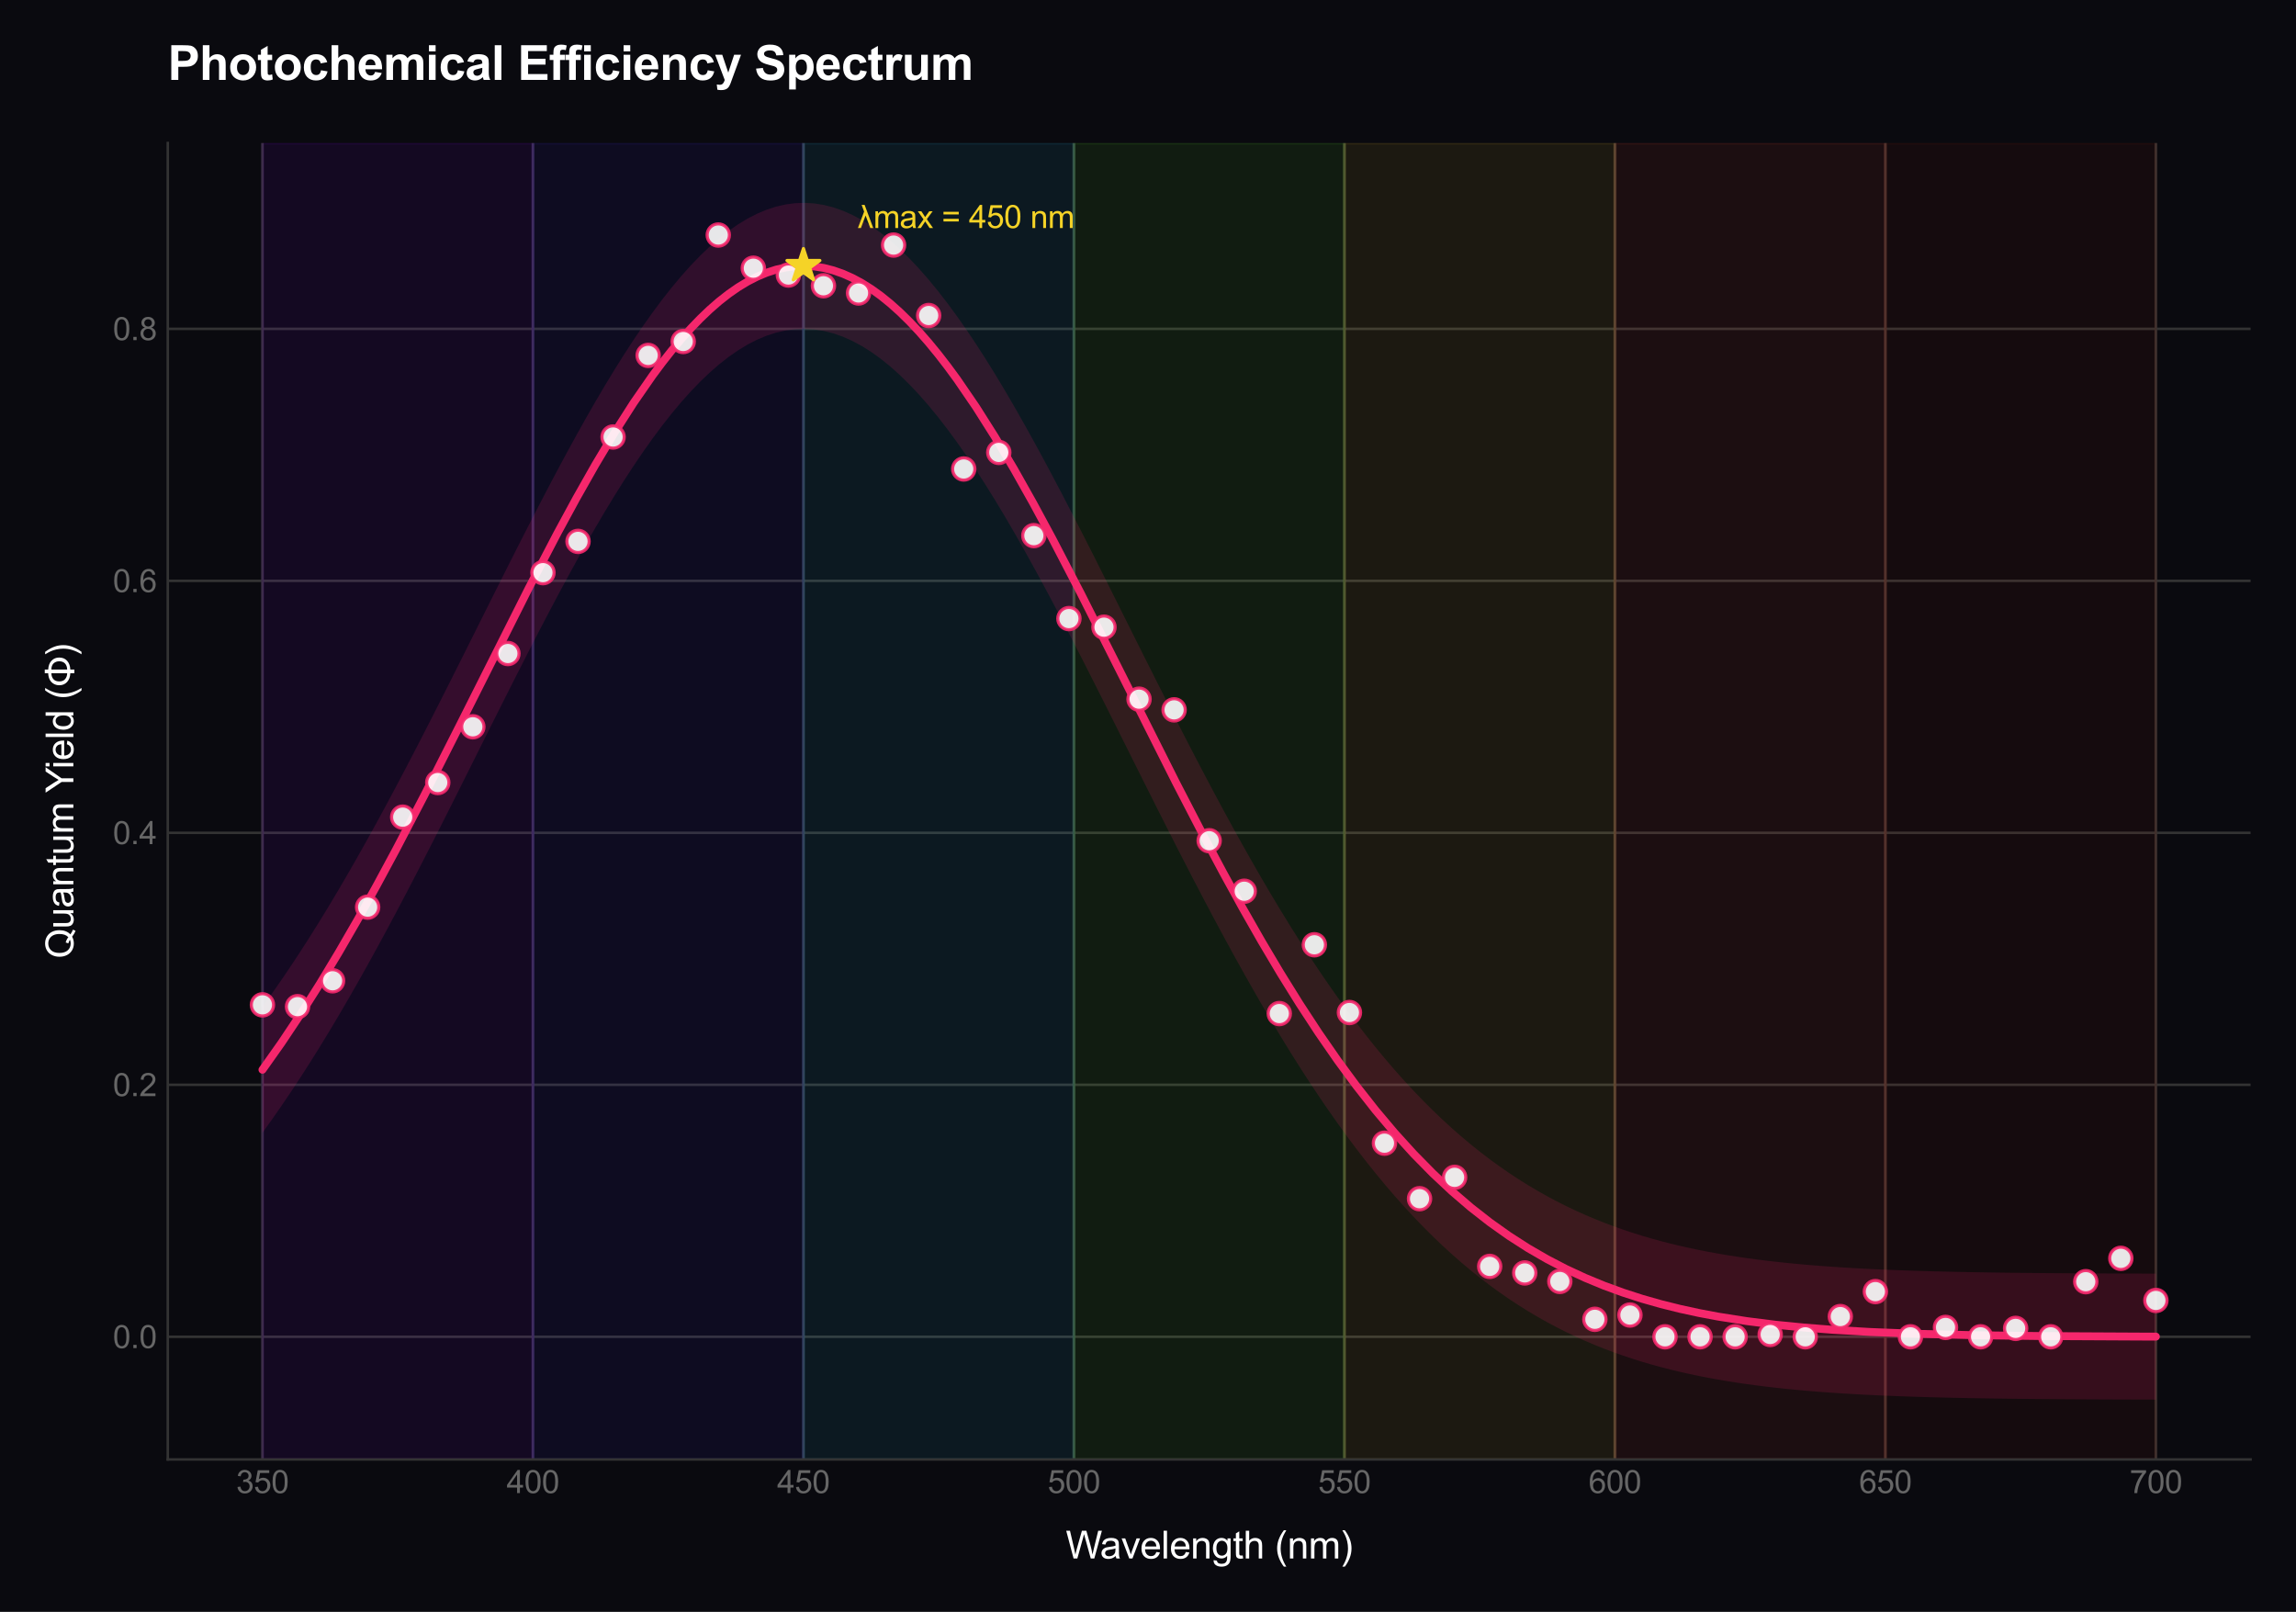 <?xml version="1.0" encoding="utf-8" standalone="no"?>
<!DOCTYPE svg PUBLIC "-//W3C//DTD SVG 1.1//EN"
  "http://www.w3.org/Graphics/SVG/1.1/DTD/svg11.dtd">
<svg xmlns:xlink="http://www.w3.org/1999/xlink" viewBox="0 0 727.668 510.79" xmlns="http://www.w3.org/2000/svg" version="1.1">
 <defs>
  <style type="text/css">*{stroke-linejoin: round; stroke-linecap: butt}</style>
 </defs>
 <g id="figure_1">
  <g id="patch_1">
   <path d="M 0 510.79 
L 727.668 510.79 
L 727.668 0 
L 0 0 
z
" style="fill: #0a0a0f"/>
  </g>
  <g id="axes_1">
   <g id="patch_2">
    <path d="M 53.174 462.483 
L 713.268 462.483 
L 713.268 45.32 
L 53.174 45.32 
z
" style="fill: #0a0a0f"/>
   </g>
   <g id="matplotlib.axis_1">
    <g id="xtick_1">
     <g id="line2d_1">
      <path d="M 83.178 462.483 
L 83.178 45.32 
" clip-path="url(#pcce4c6a128)" style="fill: none; stroke: #333333; stroke-width: 0.8; stroke-linecap: round"/>
     </g>
     <g id="text_1">
      <!-- 350 -->
      <g style="fill: #666666" transform="translate(74.837 473.141) scale(0.1 -0.1)">
       <defs>
        <path id="ArialMT-33" d="M 269 1209 
L 831 1284 
Q 928 806 1161 595 
Q 1394 384 1728 384 
Q 2125 384 2398 659 
Q 2672 934 2672 1341 
Q 2672 1728 2419 1979 
Q 2166 2231 1775 2231 
Q 1616 2231 1378 2169 
L 1441 2663 
Q 1497 2656 1531 2656 
Q 1891 2656 2178 2843 
Q 2466 3031 2466 3422 
Q 2466 3731 2256 3934 
Q 2047 4138 1716 4138 
Q 1388 4138 1169 3931 
Q 950 3725 888 3313 
L 325 3413 
Q 428 3978 793 4289 
Q 1159 4600 1703 4600 
Q 2078 4600 2393 4439 
Q 2709 4278 2876 4000 
Q 3044 3722 3044 3409 
Q 3044 3113 2884 2869 
Q 2725 2625 2413 2481 
Q 2819 2388 3044 2092 
Q 3269 1797 3269 1353 
Q 3269 753 2831 336 
Q 2394 -81 1725 -81 
Q 1122 -81 723 278 
Q 325 638 269 1209 
z
" transform="scale(0.016)"/>
        <path id="ArialMT-35" d="M 266 1200 
L 856 1250 
Q 922 819 1161 601 
Q 1400 384 1738 384 
Q 2144 384 2425 690 
Q 2706 997 2706 1503 
Q 2706 1984 2436 2262 
Q 2166 2541 1728 2541 
Q 1456 2541 1237 2417 
Q 1019 2294 894 2097 
L 366 2166 
L 809 4519 
L 3088 4519 
L 3088 3981 
L 1259 3981 
L 1013 2750 
Q 1425 3038 1878 3038 
Q 2478 3038 2890 2622 
Q 3303 2206 3303 1553 
Q 3303 931 2941 478 
Q 2500 -78 1738 -78 
Q 1113 -78 717 272 
Q 322 622 266 1200 
z
" transform="scale(0.016)"/>
        <path id="ArialMT-30" d="M 266 2259 
Q 266 3072 433 3567 
Q 600 4063 929 4331 
Q 1259 4600 1759 4600 
Q 2128 4600 2406 4451 
Q 2684 4303 2865 4023 
Q 3047 3744 3150 3342 
Q 3253 2941 3253 2259 
Q 3253 1453 3087 958 
Q 2922 463 2592 192 
Q 2263 -78 1759 -78 
Q 1097 -78 719 397 
Q 266 969 266 2259 
z
M 844 2259 
Q 844 1131 1108 757 
Q 1372 384 1759 384 
Q 2147 384 2411 759 
Q 2675 1134 2675 2259 
Q 2675 3391 2411 3762 
Q 2147 4134 1753 4134 
Q 1366 4134 1134 3806 
Q 844 3388 844 2259 
z
" transform="scale(0.016)"/>
       </defs>
       <use xlink:href="#ArialMT-33"/>
       <use xlink:href="#ArialMT-35" transform="translate(55.615 0)"/>
       <use xlink:href="#ArialMT-30" transform="translate(111.23 0)"/>
      </g>
     </g>
    </g>
    <g id="xtick_2">
     <g id="line2d_2">
      <path d="M 168.904 462.483 
L 168.904 45.32 
" clip-path="url(#pcce4c6a128)" style="fill: none; stroke: #333333; stroke-width: 0.8; stroke-linecap: round"/>
     </g>
     <g id="text_2">
      <!-- 400 -->
      <g style="fill: #666666" transform="translate(160.563 473.141) scale(0.1 -0.1)">
       <defs>
        <path id="ArialMT-34" d="M 2069 0 
L 2069 1097 
L 81 1097 
L 81 1613 
L 2172 4581 
L 2631 4581 
L 2631 1613 
L 3250 1613 
L 3250 1097 
L 2631 1097 
L 2631 0 
L 2069 0 
z
M 2069 1613 
L 2069 3678 
L 634 1613 
L 2069 1613 
z
" transform="scale(0.016)"/>
       </defs>
       <use xlink:href="#ArialMT-34"/>
       <use xlink:href="#ArialMT-30" transform="translate(55.615 0)"/>
       <use xlink:href="#ArialMT-30" transform="translate(111.23 0)"/>
      </g>
     </g>
    </g>
    <g id="xtick_3">
     <g id="line2d_3">
      <path d="M 254.631 462.483 
L 254.631 45.32 
" clip-path="url(#pcce4c6a128)" style="fill: none; stroke: #333333; stroke-width: 0.8; stroke-linecap: round"/>
     </g>
     <g id="text_3">
      <!-- 450 -->
      <g style="fill: #666666" transform="translate(246.29 473.141) scale(0.1 -0.1)">
       <use xlink:href="#ArialMT-34"/>
       <use xlink:href="#ArialMT-35" transform="translate(55.615 0)"/>
       <use xlink:href="#ArialMT-30" transform="translate(111.23 0)"/>
      </g>
     </g>
    </g>
    <g id="xtick_4">
     <g id="line2d_4">
      <path d="M 340.357 462.483 
L 340.357 45.32 
" clip-path="url(#pcce4c6a128)" style="fill: none; stroke: #333333; stroke-width: 0.8; stroke-linecap: round"/>
     </g>
     <g id="text_4">
      <!-- 500 -->
      <g style="fill: #666666" transform="translate(332.016 473.141) scale(0.1 -0.1)">
       <use xlink:href="#ArialMT-35"/>
       <use xlink:href="#ArialMT-30" transform="translate(55.615 0)"/>
       <use xlink:href="#ArialMT-30" transform="translate(111.23 0)"/>
      </g>
     </g>
    </g>
    <g id="xtick_5">
     <g id="line2d_5">
      <path d="M 426.084 462.483 
L 426.084 45.32 
" clip-path="url(#pcce4c6a128)" style="fill: none; stroke: #333333; stroke-width: 0.8; stroke-linecap: round"/>
     </g>
     <g id="text_5">
      <!-- 550 -->
      <g style="fill: #666666" transform="translate(417.742 473.141) scale(0.1 -0.1)">
       <use xlink:href="#ArialMT-35"/>
       <use xlink:href="#ArialMT-35" transform="translate(55.615 0)"/>
       <use xlink:href="#ArialMT-30" transform="translate(111.23 0)"/>
      </g>
     </g>
    </g>
    <g id="xtick_6">
     <g id="line2d_6">
      <path d="M 511.81 462.483 
L 511.81 45.32 
" clip-path="url(#pcce4c6a128)" style="fill: none; stroke: #333333; stroke-width: 0.8; stroke-linecap: round"/>
     </g>
     <g id="text_6">
      <!-- 600 -->
      <g style="fill: #666666" transform="translate(503.469 473.141) scale(0.1 -0.1)">
       <defs>
        <path id="ArialMT-36" d="M 3184 3459 
L 2625 3416 
Q 2550 3747 2413 3897 
Q 2184 4138 1850 4138 
Q 1581 4138 1378 3988 
Q 1113 3794 959 3422 
Q 806 3050 800 2363 
Q 1003 2672 1297 2822 
Q 1591 2972 1913 2972 
Q 2475 2972 2870 2558 
Q 3266 2144 3266 1488 
Q 3266 1056 3080 686 
Q 2894 316 2569 119 
Q 2244 -78 1831 -78 
Q 1128 -78 684 439 
Q 241 956 241 2144 
Q 241 3472 731 4075 
Q 1159 4600 1884 4600 
Q 2425 4600 2770 4297 
Q 3116 3994 3184 3459 
z
M 888 1484 
Q 888 1194 1011 928 
Q 1134 663 1356 523 
Q 1578 384 1822 384 
Q 2178 384 2434 671 
Q 2691 959 2691 1453 
Q 2691 1928 2437 2201 
Q 2184 2475 1800 2475 
Q 1419 2475 1153 2201 
Q 888 1928 888 1484 
z
" transform="scale(0.016)"/>
       </defs>
       <use xlink:href="#ArialMT-36"/>
       <use xlink:href="#ArialMT-30" transform="translate(55.615 0)"/>
       <use xlink:href="#ArialMT-30" transform="translate(111.23 0)"/>
      </g>
     </g>
    </g>
    <g id="xtick_7">
     <g id="line2d_7">
      <path d="M 597.537 462.483 
L 597.537 45.32 
" clip-path="url(#pcce4c6a128)" style="fill: none; stroke: #333333; stroke-width: 0.8; stroke-linecap: round"/>
     </g>
     <g id="text_7">
      <!-- 650 -->
      <g style="fill: #666666" transform="translate(589.195 473.141) scale(0.1 -0.1)">
       <use xlink:href="#ArialMT-36"/>
       <use xlink:href="#ArialMT-35" transform="translate(55.615 0)"/>
       <use xlink:href="#ArialMT-30" transform="translate(111.23 0)"/>
      </g>
     </g>
    </g>
    <g id="xtick_8">
     <g id="line2d_8">
      <path d="M 683.263 462.483 
L 683.263 45.32 
" clip-path="url(#pcce4c6a128)" style="fill: none; stroke: #333333; stroke-width: 0.8; stroke-linecap: round"/>
     </g>
     <g id="text_8">
      <!-- 700 -->
      <g style="fill: #666666" transform="translate(674.922 473.141) scale(0.1 -0.1)">
       <defs>
        <path id="ArialMT-37" d="M 303 3981 
L 303 4522 
L 3269 4522 
L 3269 4084 
Q 2831 3619 2401 2847 
Q 1972 2075 1738 1259 
Q 1569 684 1522 0 
L 944 0 
Q 953 541 1156 1306 
Q 1359 2072 1739 2783 
Q 2119 3494 2547 3981 
L 303 3981 
z
" transform="scale(0.016)"/>
       </defs>
       <use xlink:href="#ArialMT-37"/>
       <use xlink:href="#ArialMT-30" transform="translate(55.615 0)"/>
       <use xlink:href="#ArialMT-30" transform="translate(111.23 0)"/>
      </g>
     </g>
    </g>
    <g id="text_9">
     <!-- Wavelength (nm) -->
     <g style="fill: #ffffff" transform="translate(337.766 493.864) scale(0.12 -0.12)">
      <defs>
       <path id="ArialMT-57" d="M 1294 0 
L 78 4581 
L 700 4581 
L 1397 1578 
Q 1509 1106 1591 641 
Q 1766 1375 1797 1488 
L 2669 4581 
L 3400 4581 
L 4056 2263 
Q 4303 1400 4413 641 
Q 4500 1075 4641 1638 
L 5359 4581 
L 5969 4581 
L 4713 0 
L 4128 0 
L 3163 3491 
Q 3041 3928 3019 4028 
Q 2947 3713 2884 3491 
L 1913 0 
L 1294 0 
z
" transform="scale(0.016)"/>
       <path id="ArialMT-61" d="M 2588 409 
Q 2275 144 1986 34 
Q 1697 -75 1366 -75 
Q 819 -75 525 192 
Q 231 459 231 875 
Q 231 1119 342 1320 
Q 453 1522 633 1644 
Q 813 1766 1038 1828 
Q 1203 1872 1538 1913 
Q 2219 1994 2541 2106 
Q 2544 2222 2544 2253 
Q 2544 2597 2384 2738 
Q 2169 2928 1744 2928 
Q 1347 2928 1158 2789 
Q 969 2650 878 2297 
L 328 2372 
Q 403 2725 575 2942 
Q 747 3159 1072 3276 
Q 1397 3394 1825 3394 
Q 2250 3394 2515 3294 
Q 2781 3194 2906 3042 
Q 3031 2891 3081 2659 
Q 3109 2516 3109 2141 
L 3109 1391 
Q 3109 606 3145 398 
Q 3181 191 3288 0 
L 2700 0 
Q 2613 175 2588 409 
z
M 2541 1666 
Q 2234 1541 1622 1453 
Q 1275 1403 1131 1340 
Q 988 1278 909 1158 
Q 831 1038 831 891 
Q 831 666 1001 516 
Q 1172 366 1500 366 
Q 1825 366 2078 508 
Q 2331 650 2450 897 
Q 2541 1088 2541 1459 
L 2541 1666 
z
" transform="scale(0.016)"/>
       <path id="ArialMT-76" d="M 1344 0 
L 81 3319 
L 675 3319 
L 1388 1331 
Q 1503 1009 1600 663 
Q 1675 925 1809 1294 
L 2547 3319 
L 3125 3319 
L 1869 0 
L 1344 0 
z
" transform="scale(0.016)"/>
       <path id="ArialMT-65" d="M 2694 1069 
L 3275 997 
Q 3138 488 2766 206 
Q 2394 -75 1816 -75 
Q 1088 -75 661 373 
Q 234 822 234 1631 
Q 234 2469 665 2931 
Q 1097 3394 1784 3394 
Q 2450 3394 2872 2941 
Q 3294 2488 3294 1666 
Q 3294 1616 3291 1516 
L 816 1516 
Q 847 969 1125 678 
Q 1403 388 1819 388 
Q 2128 388 2347 550 
Q 2566 713 2694 1069 
z
M 847 1978 
L 2700 1978 
Q 2663 2397 2488 2606 
Q 2219 2931 1791 2931 
Q 1403 2931 1139 2672 
Q 875 2413 847 1978 
z
" transform="scale(0.016)"/>
       <path id="ArialMT-6c" d="M 409 0 
L 409 4581 
L 972 4581 
L 972 0 
L 409 0 
z
" transform="scale(0.016)"/>
       <path id="ArialMT-6e" d="M 422 0 
L 422 3319 
L 928 3319 
L 928 2847 
Q 1294 3394 1984 3394 
Q 2284 3394 2536 3286 
Q 2788 3178 2913 3003 
Q 3038 2828 3088 2588 
Q 3119 2431 3119 2041 
L 3119 0 
L 2556 0 
L 2556 2019 
Q 2556 2363 2490 2533 
Q 2425 2703 2258 2804 
Q 2091 2906 1866 2906 
Q 1506 2906 1245 2678 
Q 984 2450 984 1813 
L 984 0 
L 422 0 
z
" transform="scale(0.016)"/>
       <path id="ArialMT-67" d="M 319 -275 
L 866 -356 
Q 900 -609 1056 -725 
Q 1266 -881 1628 -881 
Q 2019 -881 2231 -725 
Q 2444 -569 2519 -288 
Q 2563 -116 2559 434 
Q 2191 0 1641 0 
Q 956 0 581 494 
Q 206 988 206 1678 
Q 206 2153 378 2554 
Q 550 2956 876 3175 
Q 1203 3394 1644 3394 
Q 2231 3394 2613 2919 
L 2613 3319 
L 3131 3319 
L 3131 450 
Q 3131 -325 2973 -648 
Q 2816 -972 2473 -1159 
Q 2131 -1347 1631 -1347 
Q 1038 -1347 672 -1080 
Q 306 -813 319 -275 
z
M 784 1719 
Q 784 1066 1043 766 
Q 1303 466 1694 466 
Q 2081 466 2343 764 
Q 2606 1063 2606 1700 
Q 2606 2309 2336 2618 
Q 2066 2928 1684 2928 
Q 1309 2928 1046 2623 
Q 784 2319 784 1719 
z
" transform="scale(0.016)"/>
       <path id="ArialMT-74" d="M 1650 503 
L 1731 6 
Q 1494 -44 1306 -44 
Q 1000 -44 831 53 
Q 663 150 594 308 
Q 525 466 525 972 
L 525 2881 
L 113 2881 
L 113 3319 
L 525 3319 
L 525 4141 
L 1084 4478 
L 1084 3319 
L 1650 3319 
L 1650 2881 
L 1084 2881 
L 1084 941 
Q 1084 700 1114 631 
Q 1144 563 1211 522 
Q 1278 481 1403 481 
Q 1497 481 1650 503 
z
" transform="scale(0.016)"/>
       <path id="ArialMT-68" d="M 422 0 
L 422 4581 
L 984 4581 
L 984 2938 
Q 1378 3394 1978 3394 
Q 2347 3394 2619 3248 
Q 2891 3103 3008 2847 
Q 3125 2591 3125 2103 
L 3125 0 
L 2563 0 
L 2563 2103 
Q 2563 2525 2380 2717 
Q 2197 2909 1863 2909 
Q 1613 2909 1392 2779 
Q 1172 2650 1078 2428 
Q 984 2206 984 1816 
L 984 0 
L 422 0 
z
" transform="scale(0.016)"/>
       <path id="ArialMT-20" transform="scale(0.016)"/>
       <path id="ArialMT-28" d="M 1497 -1347 
Q 1031 -759 709 28 
Q 388 816 388 1659 
Q 388 2403 628 3084 
Q 909 3875 1497 4659 
L 1900 4659 
Q 1522 4009 1400 3731 
Q 1209 3300 1100 2831 
Q 966 2247 966 1656 
Q 966 153 1900 -1347 
L 1497 -1347 
z
" transform="scale(0.016)"/>
       <path id="ArialMT-6d" d="M 422 0 
L 422 3319 
L 925 3319 
L 925 2853 
Q 1081 3097 1340 3245 
Q 1600 3394 1931 3394 
Q 2300 3394 2536 3241 
Q 2772 3088 2869 2813 
Q 3263 3394 3894 3394 
Q 4388 3394 4653 3120 
Q 4919 2847 4919 2278 
L 4919 0 
L 4359 0 
L 4359 2091 
Q 4359 2428 4304 2576 
Q 4250 2725 4106 2815 
Q 3963 2906 3769 2906 
Q 3419 2906 3187 2673 
Q 2956 2441 2956 1928 
L 2956 0 
L 2394 0 
L 2394 2156 
Q 2394 2531 2256 2718 
Q 2119 2906 1806 2906 
Q 1569 2906 1367 2781 
Q 1166 2656 1075 2415 
Q 984 2175 984 1722 
L 984 0 
L 422 0 
z
" transform="scale(0.016)"/>
       <path id="ArialMT-29" d="M 791 -1347 
L 388 -1347 
Q 1322 153 1322 1656 
Q 1322 2244 1188 2822 
Q 1081 3291 891 3722 
Q 769 4003 388 4659 
L 791 4659 
Q 1378 3875 1659 3084 
Q 1900 2403 1900 1659 
Q 1900 816 1576 28 
Q 1253 -759 791 -1347 
z
" transform="scale(0.016)"/>
      </defs>
      <use xlink:href="#ArialMT-57"/>
      <use xlink:href="#ArialMT-61" transform="translate(90.635 0)"/>
      <use xlink:href="#ArialMT-76" transform="translate(146.25 0)"/>
      <use xlink:href="#ArialMT-65" transform="translate(196.25 0)"/>
      <use xlink:href="#ArialMT-6c" transform="translate(251.865 0)"/>
      <use xlink:href="#ArialMT-65" transform="translate(274.082 0)"/>
      <use xlink:href="#ArialMT-6e" transform="translate(329.697 0)"/>
      <use xlink:href="#ArialMT-67" transform="translate(385.312 0)"/>
      <use xlink:href="#ArialMT-74" transform="translate(440.928 0)"/>
      <use xlink:href="#ArialMT-68" transform="translate(468.711 0)"/>
      <use xlink:href="#ArialMT-20" transform="translate(524.326 0)"/>
      <use xlink:href="#ArialMT-28" transform="translate(552.109 0)"/>
      <use xlink:href="#ArialMT-6e" transform="translate(585.41 0)"/>
      <use xlink:href="#ArialMT-6d" transform="translate(641.025 0)"/>
      <use xlink:href="#ArialMT-29" transform="translate(724.326 0)"/>
     </g>
    </g>
   </g>
   <g id="matplotlib.axis_2">
    <g id="ytick_1">
     <g id="line2d_9">
      <path d="M 53.174 423.616 
L 713.268 423.616 
" clip-path="url(#pcce4c6a128)" style="fill: none; stroke: #333333; stroke-width: 0.8; stroke-linecap: round"/>
     </g>
     <g id="text_10">
      <!-- 0.0 -->
      <g style="fill: #666666" transform="translate(35.774 427.195) scale(0.1 -0.1)">
       <defs>
        <path id="ArialMT-2e" d="M 581 0 
L 581 641 
L 1222 641 
L 1222 0 
L 581 0 
z
" transform="scale(0.016)"/>
       </defs>
       <use xlink:href="#ArialMT-30"/>
       <use xlink:href="#ArialMT-2e" transform="translate(55.615 0)"/>
       <use xlink:href="#ArialMT-30" transform="translate(83.398 0)"/>
      </g>
     </g>
    </g>
    <g id="ytick_2">
     <g id="line2d_10">
      <path d="M 53.174 343.763 
L 713.268 343.763 
" clip-path="url(#pcce4c6a128)" style="fill: none; stroke: #333333; stroke-width: 0.8; stroke-linecap: round"/>
     </g>
     <g id="text_11">
      <!-- 0.2 -->
      <g style="fill: #666666" transform="translate(35.774 347.342) scale(0.1 -0.1)">
       <defs>
        <path id="ArialMT-32" d="M 3222 541 
L 3222 0 
L 194 0 
Q 188 203 259 391 
Q 375 700 629 1000 
Q 884 1300 1366 1694 
Q 2113 2306 2375 2664 
Q 2638 3022 2638 3341 
Q 2638 3675 2398 3904 
Q 2159 4134 1775 4134 
Q 1369 4134 1125 3890 
Q 881 3647 878 3216 
L 300 3275 
Q 359 3922 746 4261 
Q 1134 4600 1788 4600 
Q 2447 4600 2831 4234 
Q 3216 3869 3216 3328 
Q 3216 3053 3103 2787 
Q 2991 2522 2730 2228 
Q 2469 1934 1863 1422 
Q 1356 997 1212 845 
Q 1069 694 975 541 
L 3222 541 
z
" transform="scale(0.016)"/>
       </defs>
       <use xlink:href="#ArialMT-30"/>
       <use xlink:href="#ArialMT-2e" transform="translate(55.615 0)"/>
       <use xlink:href="#ArialMT-32" transform="translate(83.398 0)"/>
      </g>
     </g>
    </g>
    <g id="ytick_3">
     <g id="line2d_11">
      <path d="M 53.174 263.91 
L 713.268 263.91 
" clip-path="url(#pcce4c6a128)" style="fill: none; stroke: #333333; stroke-width: 0.8; stroke-linecap: round"/>
     </g>
     <g id="text_12">
      <!-- 0.4 -->
      <g style="fill: #666666" transform="translate(35.774 267.489) scale(0.1 -0.1)">
       <use xlink:href="#ArialMT-30"/>
       <use xlink:href="#ArialMT-2e" transform="translate(55.615 0)"/>
       <use xlink:href="#ArialMT-34" transform="translate(83.398 0)"/>
      </g>
     </g>
    </g>
    <g id="ytick_4">
     <g id="line2d_12">
      <path d="M 53.174 184.058 
L 713.268 184.058 
" clip-path="url(#pcce4c6a128)" style="fill: none; stroke: #333333; stroke-width: 0.8; stroke-linecap: round"/>
     </g>
     <g id="text_13">
      <!-- 0.6 -->
      <g style="fill: #666666" transform="translate(35.774 187.637) scale(0.1 -0.1)">
       <use xlink:href="#ArialMT-30"/>
       <use xlink:href="#ArialMT-2e" transform="translate(55.615 0)"/>
       <use xlink:href="#ArialMT-36" transform="translate(83.398 0)"/>
      </g>
     </g>
    </g>
    <g id="ytick_5">
     <g id="line2d_13">
      <path d="M 53.174 104.205 
L 713.268 104.205 
" clip-path="url(#pcce4c6a128)" style="fill: none; stroke: #333333; stroke-width: 0.8; stroke-linecap: round"/>
     </g>
     <g id="text_14">
      <!-- 0.8 -->
      <g style="fill: #666666" transform="translate(35.774 107.784) scale(0.1 -0.1)">
       <defs>
        <path id="ArialMT-38" d="M 1131 2484 
Q 781 2613 612 2850 
Q 444 3088 444 3419 
Q 444 3919 803 4259 
Q 1163 4600 1759 4600 
Q 2359 4600 2725 4251 
Q 3091 3903 3091 3403 
Q 3091 3084 2923 2848 
Q 2756 2613 2416 2484 
Q 2838 2347 3058 2040 
Q 3278 1734 3278 1309 
Q 3278 722 2862 322 
Q 2447 -78 1769 -78 
Q 1091 -78 675 323 
Q 259 725 259 1325 
Q 259 1772 486 2073 
Q 713 2375 1131 2484 
z
M 1019 3438 
Q 1019 3113 1228 2906 
Q 1438 2700 1772 2700 
Q 2097 2700 2305 2904 
Q 2513 3109 2513 3406 
Q 2513 3716 2298 3927 
Q 2084 4138 1766 4138 
Q 1444 4138 1231 3931 
Q 1019 3725 1019 3438 
z
M 838 1322 
Q 838 1081 952 856 
Q 1066 631 1291 507 
Q 1516 384 1775 384 
Q 2178 384 2440 643 
Q 2703 903 2703 1303 
Q 2703 1709 2433 1975 
Q 2163 2241 1756 2241 
Q 1359 2241 1098 1978 
Q 838 1716 838 1322 
z
" transform="scale(0.016)"/>
       </defs>
       <use xlink:href="#ArialMT-30"/>
       <use xlink:href="#ArialMT-2e" transform="translate(55.615 0)"/>
       <use xlink:href="#ArialMT-38" transform="translate(83.398 0)"/>
      </g>
     </g>
    </g>
    <g id="text_15">
     <!-- Quantum Yield (Φ) -->
     <g style="fill: #ffffff" transform="translate(23.248 303.707) rotate(-90) scale(0.12 -0.12)">
      <defs>
       <path id="ArialMT-51" d="M 3966 491 
Q 4388 200 4744 66 
L 4566 -356 
Q 4072 -178 3581 206 
Q 3072 -78 2456 -78 
Q 1834 -78 1328 222 
Q 822 522 548 1065 
Q 275 1609 275 2291 
Q 275 2969 550 3525 
Q 825 4081 1333 4372 
Q 1841 4663 2469 4663 
Q 3103 4663 3612 4361 
Q 4122 4059 4389 3517 
Q 4656 2975 4656 2294 
Q 4656 1728 4484 1276 
Q 4313 825 3966 491 
z
M 2631 1266 
Q 3156 1119 3497 828 
Q 4031 1316 4031 2294 
Q 4031 2850 3842 3265 
Q 3653 3681 3289 3911 
Q 2925 4141 2472 4141 
Q 1794 4141 1347 3677 
Q 900 3213 900 2291 
Q 900 1397 1342 919 
Q 1784 441 2472 441 
Q 2797 441 3084 563 
Q 2800 747 2484 825 
L 2631 1266 
z
" transform="scale(0.016)"/>
       <path id="ArialMT-75" d="M 2597 0 
L 2597 488 
Q 2209 -75 1544 -75 
Q 1250 -75 995 37 
Q 741 150 617 320 
Q 494 491 444 738 
Q 409 903 409 1263 
L 409 3319 
L 972 3319 
L 972 1478 
Q 972 1038 1006 884 
Q 1059 663 1231 536 
Q 1403 409 1656 409 
Q 1909 409 2131 539 
Q 2353 669 2445 892 
Q 2538 1116 2538 1541 
L 2538 3319 
L 3100 3319 
L 3100 0 
L 2597 0 
z
" transform="scale(0.016)"/>
       <path id="ArialMT-59" d="M 1784 0 
L 1784 1941 
L 19 4581 
L 756 4581 
L 1659 3200 
Q 1909 2813 2125 2425 
Q 2331 2784 2625 3234 
L 3513 4581 
L 4219 4581 
L 2391 1941 
L 2391 0 
L 1784 0 
z
" transform="scale(0.016)"/>
       <path id="ArialMT-69" d="M 425 3934 
L 425 4581 
L 988 4581 
L 988 3934 
L 425 3934 
z
M 425 0 
L 425 3319 
L 988 3319 
L 988 0 
L 425 0 
z
" transform="scale(0.016)"/>
       <path id="ArialMT-64" d="M 2575 0 
L 2575 419 
Q 2259 -75 1647 -75 
Q 1250 -75 917 144 
Q 584 363 401 755 
Q 219 1147 219 1656 
Q 219 2153 384 2558 
Q 550 2963 881 3178 
Q 1213 3394 1622 3394 
Q 1922 3394 2156 3267 
Q 2391 3141 2538 2938 
L 2538 4581 
L 3097 4581 
L 3097 0 
L 2575 0 
z
M 797 1656 
Q 797 1019 1065 703 
Q 1334 388 1700 388 
Q 2069 388 2326 689 
Q 2584 991 2584 1609 
Q 2584 2291 2321 2609 
Q 2059 2928 1675 2928 
Q 1300 2928 1048 2622 
Q 797 2316 797 1656 
z
" transform="scale(0.016)"/>
       <path id="ArialMT-3a6" d="M 2250 4719 
L 2856 4719 
L 2856 4153 
Q 3819 4094 4330 3591 
Q 4841 3088 4841 2341 
Q 4841 1503 4287 1018 
Q 3734 534 2856 503 
L 2856 -166 
L 2250 -166 
L 2250 503 
Q 1347 538 806 1036 
Q 266 1534 266 2313 
Q 266 2822 500 3234 
Q 734 3647 1162 3884 
Q 1591 4122 2250 4153 
L 2250 4719 
z
M 2250 3628 
Q 1606 3609 1251 3275 
Q 897 2941 897 2316 
Q 897 1684 1284 1356 
Q 1672 1028 2250 1019 
L 2250 3628 
z
M 2856 1019 
Q 3497 1038 3859 1378 
Q 4222 1719 4222 2325 
Q 4222 2900 3875 3264 
Q 3528 3628 2856 3628 
L 2856 1019 
z
" transform="scale(0.016)"/>
      </defs>
      <use xlink:href="#ArialMT-51"/>
      <use xlink:href="#ArialMT-75" transform="translate(77.783 0)"/>
      <use xlink:href="#ArialMT-61" transform="translate(133.398 0)"/>
      <use xlink:href="#ArialMT-6e" transform="translate(189.014 0)"/>
      <use xlink:href="#ArialMT-74" transform="translate(244.629 0)"/>
      <use xlink:href="#ArialMT-75" transform="translate(272.412 0)"/>
      <use xlink:href="#ArialMT-6d" transform="translate(328.027 0)"/>
      <use xlink:href="#ArialMT-20" transform="translate(411.328 0)"/>
      <use xlink:href="#ArialMT-59" transform="translate(437.361 0)"/>
      <use xlink:href="#ArialMT-69" transform="translate(500.311 0)"/>
      <use xlink:href="#ArialMT-65" transform="translate(522.527 0)"/>
      <use xlink:href="#ArialMT-6c" transform="translate(578.143 0)"/>
      <use xlink:href="#ArialMT-64" transform="translate(600.359 0)"/>
      <use xlink:href="#ArialMT-20" transform="translate(655.975 0)"/>
      <use xlink:href="#ArialMT-28" transform="translate(683.758 0)"/>
      <use xlink:href="#ArialMT-3a6" transform="translate(717.059 0)"/>
      <use xlink:href="#ArialMT-29" transform="translate(796.844 0)"/>
     </g>
    </g>
   </g>
   <g id="patch_3">
    <path d="M 83.178 462.483 
L 168.904 462.483 
L 168.904 45.32 
L 83.178 45.32 
z
" clip-path="url(#pcce4c6a128)" style="fill: #8b00ff; opacity: 0.08; stroke: #8b00ff; stroke-linejoin: miter"/>
   </g>
   <g id="patch_4">
    <path d="M 168.904 462.483 
L 254.631 462.483 
L 254.631 45.32 
L 168.904 45.32 
z
" clip-path="url(#pcce4c6a128)" style="fill: #4927f5; opacity: 0.08; stroke: #4927f5; stroke-linejoin: miter"/>
   </g>
   <g id="patch_5">
    <path d="M 254.631 462.483 
L 340.357 462.483 
L 340.357 45.32 
L 254.631 45.32 
z
" clip-path="url(#pcce4c6a128)" style="fill: #27d3f5; opacity: 0.08; stroke: #27d3f5; stroke-linejoin: miter"/>
   </g>
   <g id="patch_6">
    <path d="M 340.357 462.483 
L 426.084 462.483 
L 426.084 45.32 
L 340.357 45.32 
z
" clip-path="url(#pcce4c6a128)" style="fill: #6cf527; opacity: 0.08; stroke: #6cf527; stroke-linejoin: miter"/>
   </g>
   <g id="patch_7">
    <path d="M 426.084 462.483 
L 511.81 462.483 
L 511.81 45.32 
L 426.084 45.32 
z
" clip-path="url(#pcce4c6a128)" style="fill: #f5d327; opacity: 0.08; stroke: #f5d327; stroke-linejoin: miter"/>
   </g>
   <g id="patch_8">
    <path d="M 511.81 462.483 
L 597.537 462.483 
L 597.537 45.32 
L 511.81 45.32 
z
" clip-path="url(#pcce4c6a128)" style="fill: #f54927; opacity: 0.08; stroke: #f54927; stroke-linejoin: miter"/>
   </g>
   <g id="patch_9">
    <path d="M 597.537 462.483 
L 683.263 462.483 
L 683.263 45.32 
L 597.537 45.32 
z
" clip-path="url(#pcce4c6a128)" style="fill: #9c2007; opacity: 0.08; stroke: #9c2007; stroke-linejoin: miter"/>
   </g>
   <g id="FillBetweenPolyCollection_1">
    <defs>
     <path id="m6e3bb8050c" d="M 83.178 -191.761 
L 83.178 -151.835 
L 86.194 -156.033 
L 89.209 -160.36 
L 92.225 -164.814 
L 95.24 -169.394 
L 98.256 -174.096 
L 101.271 -178.918 
L 104.287 -183.858 
L 107.302 -188.911 
L 110.318 -194.074 
L 113.333 -199.343 
L 116.349 -204.713 
L 119.364 -210.178 
L 122.38 -215.732 
L 125.395 -221.369 
L 128.411 -227.084 
L 131.426 -232.867 
L 134.442 -238.712 
L 137.457 -244.611 
L 140.473 -250.556 
L 143.488 -256.537 
L 146.504 -262.545 
L 149.519 -268.57 
L 152.535 -274.603 
L 155.55 -280.634 
L 158.566 -286.651 
L 161.581 -292.644 
L 164.597 -298.601 
L 167.612 -304.513 
L 170.628 -310.366 
L 173.643 -316.149 
L 176.659 -321.852 
L 179.674 -327.461 
L 182.69 -332.965 
L 185.705 -338.353 
L 188.721 -343.612 
L 191.736 -348.731 
L 194.752 -353.699 
L 197.767 -358.504 
L 200.783 -363.135 
L 203.798 -367.581 
L 206.814 -371.833 
L 209.829 -375.879 
L 212.845 -379.711 
L 215.86 -383.318 
L 218.876 -386.693 
L 221.891 -389.826 
L 224.907 -392.71 
L 227.922 -395.337 
L 230.938 -397.702 
L 233.953 -399.798 
L 236.969 -401.62 
L 239.984 -403.162 
L 243 -404.423 
L 246.015 -405.397 
L 249.031 -406.082 
L 252.046 -406.478 
L 255.062 -406.582 
L 258.077 -406.395 
L 261.093 -405.916 
L 264.108 -405.148 
L 267.124 -404.092 
L 270.139 -402.75 
L 273.155 -401.127 
L 276.17 -399.227 
L 279.186 -397.054 
L 282.201 -394.613 
L 285.217 -391.911 
L 288.232 -388.956 
L 291.248 -385.753 
L 294.263 -382.311 
L 297.279 -378.639 
L 300.294 -374.745 
L 303.31 -370.639 
L 306.325 -366.33 
L 309.341 -361.83 
L 312.356 -357.148 
L 315.372 -352.295 
L 318.387 -347.283 
L 321.403 -342.123 
L 324.418 -336.826 
L 327.434 -331.404 
L 330.449 -325.868 
L 333.465 -320.231 
L 336.48 -314.505 
L 339.496 -308.7 
L 342.511 -302.829 
L 345.527 -296.904 
L 348.542 -290.935 
L 351.558 -284.934 
L 354.573 -278.912 
L 357.589 -272.879 
L 360.604 -266.847 
L 363.62 -260.826 
L 366.635 -254.825 
L 369.651 -248.853 
L 372.666 -242.921 
L 375.682 -237.036 
L 378.697 -231.208 
L 381.713 -225.444 
L 384.728 -219.751 
L 387.744 -214.136 
L 390.759 -208.607 
L 393.775 -203.169 
L 396.79 -197.827 
L 399.806 -192.588 
L 402.821 -187.456 
L 405.837 -182.434 
L 408.852 -177.528 
L 411.868 -172.74 
L 414.883 -168.073 
L 417.899 -163.529 
L 420.914 -159.111 
L 423.93 -154.821 
L 426.945 -150.659 
L 429.961 -146.626 
L 432.976 -142.724 
L 435.992 -138.951 
L 439.007 -135.309 
L 442.023 -131.795 
L 445.038 -128.411 
L 448.054 -125.154 
L 451.069 -122.023 
L 454.085 -119.017 
L 457.1 -116.134 
L 460.116 -113.371 
L 463.131 -110.728 
L 466.147 -108.2 
L 469.162 -105.786 
L 472.178 -103.483 
L 475.193 -101.288 
L 478.209 -99.198 
L 481.224 -97.211 
L 484.24 -95.323 
L 487.256 -93.531 
L 490.271 -91.833 
L 493.287 -90.224 
L 496.302 -88.702 
L 499.318 -87.263 
L 502.333 -85.904 
L 505.349 -84.623 
L 508.364 -83.415 
L 511.38 -82.279 
L 514.395 -81.21 
L 517.411 -80.205 
L 520.426 -79.263 
L 523.442 -78.379 
L 526.457 -77.551 
L 529.473 -76.776 
L 532.488 -76.052 
L 535.504 -75.375 
L 538.519 -74.744 
L 541.535 -74.156 
L 544.55 -73.608 
L 547.566 -73.098 
L 550.581 -72.624 
L 553.597 -72.184 
L 556.612 -71.776 
L 559.628 -71.398 
L 562.643 -71.048 
L 565.659 -70.724 
L 568.674 -70.425 
L 571.69 -70.148 
L 574.705 -69.893 
L 577.721 -69.658 
L 580.736 -69.442 
L 583.752 -69.243 
L 586.767 -69.061 
L 589.783 -68.893 
L 592.798 -68.739 
L 595.814 -68.598 
L 598.829 -68.469 
L 601.845 -68.351 
L 604.86 -68.243 
L 607.876 -68.145 
L 610.891 -68.055 
L 613.907 -67.973 
L 616.922 -67.899 
L 619.938 -67.831 
L 622.953 -67.769 
L 625.969 -67.714 
L 628.984 -67.663 
L 632 -67.617 
L 635.015 -67.575 
L 638.031 -67.538 
L 641.046 -67.504 
L 644.062 -67.473 
L 647.077 -67.446 
L 650.093 -67.421 
L 653.108 -67.398 
L 656.124 -67.378 
L 659.139 -67.36 
L 662.155 -67.344 
L 665.17 -67.329 
L 668.186 -67.316 
L 671.201 -67.304 
L 674.217 -67.294 
L 677.232 -67.284 
L 680.248 -67.276 
L 683.263 -67.269 
L 683.263 -107.195 
L 683.263 -107.195 
L 680.248 -107.202 
L 677.232 -107.211 
L 674.217 -107.22 
L 671.201 -107.231 
L 668.186 -107.242 
L 665.17 -107.255 
L 662.155 -107.27 
L 659.139 -107.286 
L 656.124 -107.304 
L 653.108 -107.325 
L 650.093 -107.347 
L 647.077 -107.372 
L 644.062 -107.4 
L 641.046 -107.43 
L 638.031 -107.464 
L 635.015 -107.502 
L 632 -107.543 
L 628.984 -107.589 
L 625.969 -107.64 
L 622.953 -107.696 
L 619.938 -107.757 
L 616.922 -107.825 
L 613.907 -107.899 
L 610.891 -107.981 
L 607.876 -108.071 
L 604.86 -108.169 
L 601.845 -108.277 
L 598.829 -108.395 
L 595.814 -108.524 
L 592.798 -108.665 
L 589.783 -108.819 
L 586.767 -108.987 
L 583.752 -109.17 
L 580.736 -109.369 
L 577.721 -109.585 
L 574.705 -109.82 
L 571.69 -110.075 
L 568.674 -110.351 
L 565.659 -110.65 
L 562.643 -110.974 
L 559.628 -111.324 
L 556.612 -111.703 
L 553.597 -112.111 
L 550.581 -112.551 
L 547.566 -113.024 
L 544.55 -113.534 
L 541.535 -114.082 
L 538.519 -114.67 
L 535.504 -115.302 
L 532.488 -115.978 
L 529.473 -116.702 
L 526.457 -117.477 
L 523.442 -118.305 
L 520.426 -119.189 
L 517.411 -120.132 
L 514.395 -121.136 
L 511.38 -122.205 
L 508.364 -123.342 
L 505.349 -124.549 
L 502.333 -125.831 
L 499.318 -127.189 
L 496.302 -128.628 
L 493.287 -130.15 
L 490.271 -131.759 
L 487.256 -133.458 
L 484.24 -135.25 
L 481.224 -137.137 
L 478.209 -139.125 
L 475.193 -141.214 
L 472.178 -143.409 
L 469.162 -145.712 
L 466.147 -148.126 
L 463.131 -150.654 
L 460.116 -153.298 
L 457.1 -156.06 
L 454.085 -158.944 
L 451.069 -161.95 
L 448.054 -165.08 
L 445.038 -168.337 
L 442.023 -171.722 
L 439.007 -175.235 
L 435.992 -178.877 
L 432.976 -182.65 
L 429.961 -186.552 
L 426.945 -190.585 
L 423.93 -194.747 
L 420.914 -199.037 
L 417.899 -203.455 
L 414.883 -207.999 
L 411.868 -212.666 
L 408.852 -217.454 
L 405.837 -222.361 
L 402.821 -227.382 
L 399.806 -232.515 
L 396.79 -237.754 
L 393.775 -243.095 
L 390.759 -248.533 
L 387.744 -254.062 
L 384.728 -259.677 
L 381.713 -265.37 
L 378.697 -271.134 
L 375.682 -276.963 
L 372.666 -282.847 
L 369.651 -288.78 
L 366.635 -294.751 
L 363.62 -300.752 
L 360.604 -306.774 
L 357.589 -312.806 
L 354.573 -318.838 
L 351.558 -324.86 
L 348.542 -330.861 
L 345.527 -336.83 
L 342.511 -342.756 
L 339.496 -348.626 
L 336.48 -354.431 
L 333.465 -360.158 
L 330.449 -365.795 
L 327.434 -371.33 
L 324.418 -376.752 
L 321.403 -382.049 
L 318.387 -387.21 
L 315.372 -392.222 
L 312.356 -397.074 
L 309.341 -401.756 
L 306.325 -406.257 
L 303.31 -410.565 
L 300.294 -414.671 
L 297.279 -418.565 
L 294.263 -422.237 
L 291.248 -425.679 
L 288.232 -428.882 
L 285.217 -431.838 
L 282.201 -434.539 
L 279.186 -436.98 
L 276.17 -439.153 
L 273.155 -441.054 
L 270.139 -442.677 
L 267.124 -444.018 
L 264.108 -445.074 
L 261.093 -445.842 
L 258.077 -446.321 
L 255.062 -446.508 
L 252.046 -446.404 
L 249.031 -446.009 
L 246.015 -445.323 
L 243 -444.349 
L 239.984 -443.089 
L 236.969 -441.546 
L 233.953 -439.724 
L 230.938 -437.628 
L 227.922 -435.264 
L 224.907 -432.636 
L 221.891 -429.752 
L 218.876 -426.619 
L 215.86 -423.245 
L 212.845 -419.637 
L 209.829 -415.806 
L 206.814 -411.759 
L 203.798 -407.508 
L 200.783 -403.061 
L 197.767 -398.43 
L 194.752 -393.625 
L 191.736 -388.657 
L 188.721 -383.538 
L 185.705 -378.279 
L 182.69 -372.891 
L 179.674 -367.387 
L 176.659 -361.778 
L 173.643 -356.076 
L 170.628 -350.292 
L 167.612 -344.439 
L 164.597 -338.528 
L 161.581 -332.57 
L 158.566 -326.577 
L 155.55 -320.56 
L 152.535 -314.53 
L 149.519 -308.496 
L 146.504 -302.471 
L 143.488 -296.463 
L 140.473 -290.482 
L 137.457 -284.538 
L 134.442 -278.639 
L 131.426 -272.793 
L 128.411 -267.01 
L 125.395 -261.296 
L 122.38 -255.658 
L 119.364 -250.104 
L 116.349 -244.639 
L 113.333 -239.27 
L 110.318 -234.001 
L 107.302 -228.837 
L 104.287 -223.784 
L 101.271 -218.844 
L 98.256 -214.022 
L 95.24 -209.32 
L 92.225 -204.741 
L 89.209 -200.287 
L 86.194 -195.96 
L 83.178 -191.761 
z
"/>
    </defs>
    <g clip-path="url(#pcce4c6a128)">
     <use xlink:href="#m6e3bb8050c" x="0" y="510.79" style="fill: #f5276c; fill-opacity: 0.15"/>
    </g>
   </g>
   <g id="patch_10">
    <path d="M 53.174 462.483 
L 53.174 45.32 
" style="fill: none; stroke: #333333; stroke-width: 0.8; stroke-linejoin: miter; stroke-linecap: square"/>
   </g>
   <g id="patch_11">
    <path d="M 53.174 462.483 
L 713.268 462.483 
" style="fill: none; stroke: #333333; stroke-width: 0.8; stroke-linejoin: miter; stroke-linecap: square"/>
   </g>
   <g id="line2d_14">
    <path d="M 83.178 338.992 
L 89.209 330.466 
L 95.24 321.433 
L 101.271 311.909 
L 107.302 301.916 
L 113.333 291.483 
L 119.364 280.649 
L 125.395 269.457 
L 134.442 252.114 
L 146.504 228.282 
L 167.612 186.314 
L 176.659 168.975 
L 182.69 157.862 
L 188.721 147.215 
L 194.752 137.128 
L 200.783 127.692 
L 206.814 118.994 
L 209.829 114.947 
L 212.845 111.116 
L 215.86 107.508 
L 218.876 104.134 
L 221.891 101.001 
L 224.907 98.117 
L 227.922 95.489 
L 230.938 93.125 
L 233.953 91.029 
L 236.969 89.207 
L 239.984 87.664 
L 243 86.404 
L 246.015 85.43 
L 249.031 84.744 
L 252.046 84.349 
L 255.062 84.245 
L 258.077 84.432 
L 261.093 84.911 
L 264.108 85.679 
L 267.124 86.735 
L 270.139 88.076 
L 273.155 89.699 
L 276.17 91.6 
L 279.186 93.773 
L 282.201 96.214 
L 285.217 98.915 
L 288.232 101.871 
L 291.248 105.074 
L 294.263 108.516 
L 297.279 112.188 
L 300.294 116.082 
L 303.31 120.188 
L 309.341 128.997 
L 315.372 138.531 
L 321.403 148.704 
L 327.434 159.423 
L 333.465 170.595 
L 342.511 187.997 
L 354.573 211.915 
L 372.666 247.906 
L 381.713 265.383 
L 387.744 276.691 
L 393.775 287.658 
L 399.806 298.238 
L 405.837 308.392 
L 411.868 318.087 
L 417.899 327.298 
L 423.93 336.006 
L 429.961 344.201 
L 435.992 351.876 
L 442.023 359.031 
L 448.054 365.673 
L 454.085 371.809 
L 460.116 377.455 
L 466.147 382.627 
L 472.178 387.344 
L 478.209 391.628 
L 484.24 395.503 
L 490.271 398.994 
L 496.302 402.125 
L 502.333 404.922 
L 508.364 407.411 
L 514.395 409.617 
L 520.426 411.564 
L 526.457 413.276 
L 532.488 414.775 
L 538.519 416.083 
L 544.55 417.219 
L 553.597 418.642 
L 562.643 419.779 
L 571.69 420.678 
L 580.736 421.384 
L 592.798 422.088 
L 607.876 422.682 
L 625.969 423.113 
L 647.077 423.381 
L 680.248 423.551 
L 683.263 423.558 
L 683.263 423.558 
" clip-path="url(#pcce4c6a128)" style="fill: none; stroke: #f5276c; stroke-width: 2.5; stroke-linecap: round"/>
   </g>
   <g id="text_16">
    <!-- λmax = 450 nm -->
    <g style="fill: #f5d327" transform="translate(271.776 72.264) scale(0.1 -0.1)">
     <defs>
      <path id="ArialMT-3bb" d="M 1597 2481 
L 669 0 
L 75 0 
L 1306 3256 
L 813 4581 
L 1406 4581 
L 3119 0 
L 2525 0 
L 1597 2481 
z
" transform="scale(0.016)"/>
      <path id="ArialMT-78" d="M 47 0 
L 1259 1725 
L 138 3319 
L 841 3319 
L 1350 2541 
Q 1494 2319 1581 2169 
Q 1719 2375 1834 2534 
L 2394 3319 
L 3066 3319 
L 1919 1756 
L 3153 0 
L 2463 0 
L 1781 1031 
L 1600 1309 
L 728 0 
L 47 0 
z
" transform="scale(0.016)"/>
      <path id="ArialMT-3d" d="M 3381 2694 
L 356 2694 
L 356 3219 
L 3381 3219 
L 3381 2694 
z
M 3381 1303 
L 356 1303 
L 356 1828 
L 3381 1828 
L 3381 1303 
z
" transform="scale(0.016)"/>
     </defs>
     <use xlink:href="#ArialMT-3bb"/>
     <use xlink:href="#ArialMT-6d" transform="translate(50 0)"/>
     <use xlink:href="#ArialMT-61" transform="translate(133.301 0)"/>
     <use xlink:href="#ArialMT-78" transform="translate(188.916 0)"/>
     <use xlink:href="#ArialMT-20" transform="translate(238.916 0)"/>
     <use xlink:href="#ArialMT-3d" transform="translate(266.699 0)"/>
     <use xlink:href="#ArialMT-20" transform="translate(325.098 0)"/>
     <use xlink:href="#ArialMT-34" transform="translate(352.881 0)"/>
     <use xlink:href="#ArialMT-35" transform="translate(408.496 0)"/>
     <use xlink:href="#ArialMT-30" transform="translate(464.111 0)"/>
     <use xlink:href="#ArialMT-20" transform="translate(519.727 0)"/>
     <use xlink:href="#ArialMT-6e" transform="translate(547.51 0)"/>
     <use xlink:href="#ArialMT-6d" transform="translate(603.125 0)"/>
    </g>
   </g>
   <g id="text_17">
    <!-- Photochemical Efficiency Spectrum -->
    <g style="fill: #ffffff" transform="translate(53.174 25.32) scale(0.15 -0.15)">
     <defs>
      <path id="Arial-BoldMT-50" d="M 466 0 
L 466 4581 
L 1950 4581 
Q 2794 4581 3050 4513 
Q 3444 4409 3709 4064 
Q 3975 3719 3975 3172 
Q 3975 2750 3822 2462 
Q 3669 2175 3433 2011 
Q 3197 1847 2953 1794 
Q 2622 1728 1994 1728 
L 1391 1728 
L 1391 0 
L 466 0 
z
M 1391 3806 
L 1391 2506 
L 1897 2506 
Q 2444 2506 2628 2578 
Q 2813 2650 2917 2803 
Q 3022 2956 3022 3159 
Q 3022 3409 2875 3571 
Q 2728 3734 2503 3775 
Q 2338 3806 1838 3806 
L 1391 3806 
z
" transform="scale(0.016)"/>
      <path id="Arial-BoldMT-68" d="M 1334 4581 
L 1334 2897 
Q 1759 3394 2350 3394 
Q 2653 3394 2897 3281 
Q 3141 3169 3264 2994 
Q 3388 2819 3433 2606 
Q 3478 2394 3478 1947 
L 3478 0 
L 2600 0 
L 2600 1753 
Q 2600 2275 2550 2415 
Q 2500 2556 2373 2639 
Q 2247 2722 2056 2722 
Q 1838 2722 1666 2615 
Q 1494 2509 1414 2295 
Q 1334 2081 1334 1663 
L 1334 0 
L 456 0 
L 456 4581 
L 1334 4581 
z
" transform="scale(0.016)"/>
      <path id="Arial-BoldMT-6f" d="M 256 1706 
Q 256 2144 472 2553 
Q 688 2963 1083 3178 
Q 1478 3394 1966 3394 
Q 2719 3394 3200 2905 
Q 3681 2416 3681 1669 
Q 3681 916 3195 420 
Q 2709 -75 1972 -75 
Q 1516 -75 1102 131 
Q 688 338 472 736 
Q 256 1134 256 1706 
z
M 1156 1659 
Q 1156 1166 1390 903 
Q 1625 641 1969 641 
Q 2313 641 2545 903 
Q 2778 1166 2778 1666 
Q 2778 2153 2545 2415 
Q 2313 2678 1969 2678 
Q 1625 2678 1390 2415 
Q 1156 2153 1156 1659 
z
" transform="scale(0.016)"/>
      <path id="Arial-BoldMT-74" d="M 1981 3319 
L 1981 2619 
L 1381 2619 
L 1381 1281 
Q 1381 875 1398 808 
Q 1416 741 1477 697 
Q 1538 653 1625 653 
Q 1747 653 1978 738 
L 2053 56 
Q 1747 -75 1359 -75 
Q 1122 -75 931 4 
Q 741 84 652 211 
Q 563 338 528 553 
Q 500 706 500 1172 
L 500 2619 
L 97 2619 
L 97 3319 
L 500 3319 
L 500 3978 
L 1381 4491 
L 1381 3319 
L 1981 3319 
z
" transform="scale(0.016)"/>
      <path id="Arial-BoldMT-63" d="M 3353 2338 
L 2488 2181 
Q 2444 2441 2289 2572 
Q 2134 2703 1888 2703 
Q 1559 2703 1364 2476 
Q 1169 2250 1169 1719 
Q 1169 1128 1367 884 
Q 1566 641 1900 641 
Q 2150 641 2309 783 
Q 2469 925 2534 1272 
L 3397 1125 
Q 3263 531 2881 228 
Q 2500 -75 1859 -75 
Q 1131 -75 698 384 
Q 266 844 266 1656 
Q 266 2478 700 2936 
Q 1134 3394 1875 3394 
Q 2481 3394 2839 3133 
Q 3197 2872 3353 2338 
z
" transform="scale(0.016)"/>
      <path id="Arial-BoldMT-65" d="M 2381 1056 
L 3256 909 
Q 3088 428 2723 176 
Q 2359 -75 1813 -75 
Q 947 -75 531 491 
Q 203 944 203 1634 
Q 203 2459 634 2926 
Q 1066 3394 1725 3394 
Q 2466 3394 2894 2905 
Q 3322 2416 3303 1406 
L 1103 1406 
Q 1113 1016 1316 798 
Q 1519 581 1822 581 
Q 2028 581 2168 693 
Q 2309 806 2381 1056 
z
M 2431 1944 
Q 2422 2325 2234 2523 
Q 2047 2722 1778 2722 
Q 1491 2722 1303 2513 
Q 1116 2303 1119 1944 
L 2431 1944 
z
" transform="scale(0.016)"/>
      <path id="Arial-BoldMT-6d" d="M 394 3319 
L 1203 3319 
L 1203 2866 
Q 1638 3394 2238 3394 
Q 2556 3394 2790 3262 
Q 3025 3131 3175 2866 
Q 3394 3131 3647 3262 
Q 3900 3394 4188 3394 
Q 4553 3394 4806 3245 
Q 5059 3097 5184 2809 
Q 5275 2597 5275 2122 
L 5275 0 
L 4397 0 
L 4397 1897 
Q 4397 2391 4306 2534 
Q 4184 2722 3931 2722 
Q 3747 2722 3584 2609 
Q 3422 2497 3350 2280 
Q 3278 2063 3278 1594 
L 3278 0 
L 2400 0 
L 2400 1819 
Q 2400 2303 2353 2443 
Q 2306 2584 2207 2653 
Q 2109 2722 1941 2722 
Q 1738 2722 1575 2612 
Q 1413 2503 1342 2297 
Q 1272 2091 1272 1613 
L 1272 0 
L 394 0 
L 394 3319 
z
" transform="scale(0.016)"/>
      <path id="Arial-BoldMT-69" d="M 459 3769 
L 459 4581 
L 1338 4581 
L 1338 3769 
L 459 3769 
z
M 459 0 
L 459 3319 
L 1338 3319 
L 1338 0 
L 459 0 
z
" transform="scale(0.016)"/>
      <path id="Arial-BoldMT-61" d="M 1116 2306 
L 319 2450 
Q 453 2931 781 3162 
Q 1109 3394 1756 3394 
Q 2344 3394 2631 3255 
Q 2919 3116 3036 2902 
Q 3153 2688 3153 2116 
L 3144 1091 
Q 3144 653 3186 445 
Q 3228 238 3344 0 
L 2475 0 
Q 2441 88 2391 259 
Q 2369 338 2359 363 
Q 2134 144 1878 34 
Q 1622 -75 1331 -75 
Q 819 -75 523 203 
Q 228 481 228 906 
Q 228 1188 362 1408 
Q 497 1628 739 1745 
Q 981 1863 1438 1950 
Q 2053 2066 2291 2166 
L 2291 2253 
Q 2291 2506 2166 2614 
Q 2041 2722 1694 2722 
Q 1459 2722 1328 2630 
Q 1197 2538 1116 2306 
z
M 2291 1594 
Q 2122 1538 1756 1459 
Q 1391 1381 1278 1306 
Q 1106 1184 1106 997 
Q 1106 813 1243 678 
Q 1381 544 1594 544 
Q 1831 544 2047 700 
Q 2206 819 2256 991 
Q 2291 1103 2291 1419 
L 2291 1594 
z
" transform="scale(0.016)"/>
      <path id="Arial-BoldMT-6c" d="M 459 0 
L 459 4581 
L 1338 4581 
L 1338 0 
L 459 0 
z
" transform="scale(0.016)"/>
      <path id="Arial-BoldMT-20" transform="scale(0.016)"/>
      <path id="Arial-BoldMT-45" d="M 466 0 
L 466 4581 
L 3863 4581 
L 3863 3806 
L 1391 3806 
L 1391 2791 
L 3691 2791 
L 3691 2019 
L 1391 2019 
L 1391 772 
L 3950 772 
L 3950 0 
L 466 0 
z
" transform="scale(0.016)"/>
      <path id="Arial-BoldMT-66" d="M 75 3319 
L 563 3319 
L 563 3569 
Q 563 3988 652 4194 
Q 741 4400 980 4529 
Q 1219 4659 1584 4659 
Q 1959 4659 2319 4547 
L 2200 3934 
Q 1991 3984 1797 3984 
Q 1606 3984 1523 3895 
Q 1441 3806 1441 3553 
L 1441 3319 
L 2097 3319 
L 2097 2628 
L 1441 2628 
L 1441 0 
L 563 0 
L 563 2628 
L 75 2628 
L 75 3319 
z
" transform="scale(0.016)"/>
      <path id="Arial-BoldMT-6e" d="M 3478 0 
L 2600 0 
L 2600 1694 
Q 2600 2231 2544 2389 
Q 2488 2547 2361 2634 
Q 2234 2722 2056 2722 
Q 1828 2722 1647 2597 
Q 1466 2472 1398 2265 
Q 1331 2059 1331 1503 
L 1331 0 
L 453 0 
L 453 3319 
L 1269 3319 
L 1269 2831 
Q 1703 3394 2363 3394 
Q 2653 3394 2893 3289 
Q 3134 3184 3257 3021 
Q 3381 2859 3429 2653 
Q 3478 2447 3478 2063 
L 3478 0 
z
" transform="scale(0.016)"/>
      <path id="Arial-BoldMT-79" d="M 44 3319 
L 978 3319 
L 1772 963 
L 2547 3319 
L 3456 3319 
L 2284 125 
L 2075 -453 
Q 1959 -744 1854 -897 
Q 1750 -1050 1614 -1145 
Q 1478 -1241 1279 -1294 
Q 1081 -1347 831 -1347 
Q 578 -1347 334 -1294 
L 256 -606 
Q 463 -647 628 -647 
Q 934 -647 1081 -467 
Q 1228 -288 1306 -9 
L 44 3319 
z
" transform="scale(0.016)"/>
      <path id="Arial-BoldMT-53" d="M 231 1491 
L 1131 1578 
Q 1213 1125 1461 912 
Q 1709 700 2131 700 
Q 2578 700 2804 889 
Q 3031 1078 3031 1331 
Q 3031 1494 2936 1608 
Q 2841 1722 2603 1806 
Q 2441 1863 1863 2006 
Q 1119 2191 819 2459 
Q 397 2838 397 3381 
Q 397 3731 595 4036 
Q 794 4341 1167 4500 
Q 1541 4659 2069 4659 
Q 2931 4659 3367 4281 
Q 3803 3903 3825 3272 
L 2900 3231 
Q 2841 3584 2645 3739 
Q 2450 3894 2059 3894 
Q 1656 3894 1428 3728 
Q 1281 3622 1281 3444 
Q 1281 3281 1419 3166 
Q 1594 3019 2269 2859 
Q 2944 2700 3267 2529 
Q 3591 2359 3773 2064 
Q 3956 1769 3956 1334 
Q 3956 941 3737 597 
Q 3519 253 3119 86 
Q 2719 -81 2122 -81 
Q 1253 -81 787 320 
Q 322 722 231 1491 
z
" transform="scale(0.016)"/>
      <path id="Arial-BoldMT-70" d="M 434 3319 
L 1253 3319 
L 1253 2831 
Q 1413 3081 1684 3237 
Q 1956 3394 2288 3394 
Q 2866 3394 3269 2941 
Q 3672 2488 3672 1678 
Q 3672 847 3265 386 
Q 2859 -75 2281 -75 
Q 2006 -75 1782 34 
Q 1559 144 1313 409 
L 1313 -1263 
L 434 -1263 
L 434 3319 
z
M 1303 1716 
Q 1303 1156 1525 889 
Q 1747 622 2066 622 
Q 2372 622 2575 867 
Q 2778 1113 2778 1672 
Q 2778 2194 2568 2447 
Q 2359 2700 2050 2700 
Q 1728 2700 1515 2451 
Q 1303 2203 1303 1716 
z
" transform="scale(0.016)"/>
      <path id="Arial-BoldMT-72" d="M 1300 0 
L 422 0 
L 422 3319 
L 1238 3319 
L 1238 2847 
Q 1447 3181 1614 3287 
Q 1781 3394 1994 3394 
Q 2294 3394 2572 3228 
L 2300 2463 
Q 2078 2606 1888 2606 
Q 1703 2606 1575 2504 
Q 1447 2403 1373 2137 
Q 1300 1872 1300 1025 
L 1300 0 
z
" transform="scale(0.016)"/>
      <path id="Arial-BoldMT-75" d="M 2644 0 
L 2644 497 
Q 2463 231 2167 78 
Q 1872 -75 1544 -75 
Q 1209 -75 943 72 
Q 678 219 559 484 
Q 441 750 441 1219 
L 441 3319 
L 1319 3319 
L 1319 1794 
Q 1319 1094 1367 936 
Q 1416 778 1544 686 
Q 1672 594 1869 594 
Q 2094 594 2272 717 
Q 2450 841 2515 1023 
Q 2581 1206 2581 1919 
L 2581 3319 
L 3459 3319 
L 3459 0 
L 2644 0 
z
" transform="scale(0.016)"/>
     </defs>
     <use xlink:href="#Arial-BoldMT-50"/>
     <use xlink:href="#Arial-BoldMT-68" transform="translate(66.699 0)"/>
     <use xlink:href="#Arial-BoldMT-6f" transform="translate(127.783 0)"/>
     <use xlink:href="#Arial-BoldMT-74" transform="translate(188.867 0)"/>
     <use xlink:href="#Arial-BoldMT-6f" transform="translate(222.168 0)"/>
     <use xlink:href="#Arial-BoldMT-63" transform="translate(283.252 0)"/>
     <use xlink:href="#Arial-BoldMT-68" transform="translate(338.867 0)"/>
     <use xlink:href="#Arial-BoldMT-65" transform="translate(399.951 0)"/>
     <use xlink:href="#Arial-BoldMT-6d" transform="translate(455.566 0)"/>
     <use xlink:href="#Arial-BoldMT-69" transform="translate(544.482 0)"/>
     <use xlink:href="#Arial-BoldMT-63" transform="translate(572.266 0)"/>
     <use xlink:href="#Arial-BoldMT-61" transform="translate(627.881 0)"/>
     <use xlink:href="#Arial-BoldMT-6c" transform="translate(683.496 0)"/>
     <use xlink:href="#Arial-BoldMT-20" transform="translate(711.279 0)"/>
     <use xlink:href="#Arial-BoldMT-45" transform="translate(739.062 0)"/>
     <use xlink:href="#Arial-BoldMT-66" transform="translate(805.762 0)"/>
     <use xlink:href="#Arial-BoldMT-66" transform="translate(839.062 0)"/>
     <use xlink:href="#Arial-BoldMT-69" transform="translate(872.363 0)"/>
     <use xlink:href="#Arial-BoldMT-63" transform="translate(900.146 0)"/>
     <use xlink:href="#Arial-BoldMT-69" transform="translate(955.762 0)"/>
     <use xlink:href="#Arial-BoldMT-65" transform="translate(983.545 0)"/>
     <use xlink:href="#Arial-BoldMT-6e" transform="translate(1039.16 0)"/>
     <use xlink:href="#Arial-BoldMT-63" transform="translate(1100.244 0)"/>
     <use xlink:href="#Arial-BoldMT-79" transform="translate(1155.859 0)"/>
     <use xlink:href="#Arial-BoldMT-20" transform="translate(1211.475 0)"/>
     <use xlink:href="#Arial-BoldMT-53" transform="translate(1239.258 0)"/>
     <use xlink:href="#Arial-BoldMT-70" transform="translate(1305.957 0)"/>
     <use xlink:href="#Arial-BoldMT-65" transform="translate(1367.041 0)"/>
     <use xlink:href="#Arial-BoldMT-63" transform="translate(1422.656 0)"/>
     <use xlink:href="#Arial-BoldMT-74" transform="translate(1478.271 0)"/>
     <use xlink:href="#Arial-BoldMT-72" transform="translate(1511.572 0)"/>
     <use xlink:href="#Arial-BoldMT-75" transform="translate(1550.488 0)"/>
     <use xlink:href="#Arial-BoldMT-6d" transform="translate(1611.572 0)"/>
    </g>
   </g>
   <g id="PathCollection_1">
    <defs>
     <path id="m693bf652d1" d="M 0 3.536 
C 0.938 3.536 1.837 3.163 2.5 2.5 
C 3.163 1.837 3.536 0.938 3.536 0 
C 3.536 -0.938 3.163 -1.837 2.5 -2.5 
C 1.837 -3.163 0.938 -3.536 0 -3.536 
C -0.938 -3.536 -1.837 -3.163 -2.5 -2.5 
C -3.163 -1.837 -3.536 -0.938 -3.536 0 
C -3.536 0.938 -3.163 1.837 -2.5 2.5 
C -1.837 3.163 -0.938 3.536 0 3.536 
z
" style="stroke: #f5276c; stroke-opacity: 0.9"/>
    </defs>
    <g clip-path="url(#pcce4c6a128)">
     <use xlink:href="#m693bf652d1" x="83.178" y="318.424" style="fill: #ffffff; fill-opacity: 0.9; stroke: #f5276c; stroke-opacity: 0.9"/>
     <use xlink:href="#m693bf652d1" x="94.291" y="318.999" style="fill: #ffffff; fill-opacity: 0.9; stroke: #f5276c; stroke-opacity: 0.9"/>
     <use xlink:href="#m693bf652d1" x="105.403" y="310.795" style="fill: #ffffff; fill-opacity: 0.9; stroke: #f5276c; stroke-opacity: 0.9"/>
     <use xlink:href="#m693bf652d1" x="116.516" y="287.465" style="fill: #ffffff; fill-opacity: 0.9; stroke: #f5276c; stroke-opacity: 0.9"/>
     <use xlink:href="#m693bf652d1" x="127.629" y="258.944" style="fill: #ffffff; fill-opacity: 0.9; stroke: #f5276c; stroke-opacity: 0.9"/>
     <use xlink:href="#m693bf652d1" x="138.741" y="247.975" style="fill: #ffffff; fill-opacity: 0.9; stroke: #f5276c; stroke-opacity: 0.9"/>
     <use xlink:href="#m693bf652d1" x="149.854" y="230.309" style="fill: #ffffff; fill-opacity: 0.9; stroke: #f5276c; stroke-opacity: 0.9"/>
     <use xlink:href="#m693bf652d1" x="160.967" y="207.092" style="fill: #ffffff; fill-opacity: 0.9; stroke: #f5276c; stroke-opacity: 0.9"/>
     <use xlink:href="#m693bf652d1" x="172.08" y="181.464" style="fill: #ffffff; fill-opacity: 0.9; stroke: #f5276c; stroke-opacity: 0.9"/>
     <use xlink:href="#m693bf652d1" x="183.192" y="171.556" style="fill: #ffffff; fill-opacity: 0.9; stroke: #f5276c; stroke-opacity: 0.9"/>
     <use xlink:href="#m693bf652d1" x="194.305" y="138.477" style="fill: #ffffff; fill-opacity: 0.9; stroke: #f5276c; stroke-opacity: 0.9"/>
     <use xlink:href="#m693bf652d1" x="205.418" y="112.624" style="fill: #ffffff; fill-opacity: 0.9; stroke: #f5276c; stroke-opacity: 0.9"/>
     <use xlink:href="#m693bf652d1" x="216.53" y="108.219" style="fill: #ffffff; fill-opacity: 0.9; stroke: #f5276c; stroke-opacity: 0.9"/>
     <use xlink:href="#m693bf652d1" x="227.643" y="74.478" style="fill: #ffffff; fill-opacity: 0.9; stroke: #f5276c; stroke-opacity: 0.9"/>
     <use xlink:href="#m693bf652d1" x="238.756" y="84.993" style="fill: #ffffff; fill-opacity: 0.9; stroke: #f5276c; stroke-opacity: 0.9"/>
     <use xlink:href="#m693bf652d1" x="249.868" y="87.156" style="fill: #ffffff; fill-opacity: 0.9; stroke: #f5276c; stroke-opacity: 0.9"/>
     <use xlink:href="#m693bf652d1" x="260.981" y="90.556" style="fill: #ffffff; fill-opacity: 0.9; stroke: #f5276c; stroke-opacity: 0.9"/>
     <use xlink:href="#m693bf652d1" x="272.094" y="92.851" style="fill: #ffffff; fill-opacity: 0.9; stroke: #f5276c; stroke-opacity: 0.9"/>
     <use xlink:href="#m693bf652d1" x="283.206" y="77.661" style="fill: #ffffff; fill-opacity: 0.9; stroke: #f5276c; stroke-opacity: 0.9"/>
     <use xlink:href="#m693bf652d1" x="294.319" y="99.982" style="fill: #ffffff; fill-opacity: 0.9; stroke: #f5276c; stroke-opacity: 0.9"/>
     <use xlink:href="#m693bf652d1" x="305.432" y="148.614" style="fill: #ffffff; fill-opacity: 0.9; stroke: #f5276c; stroke-opacity: 0.9"/>
     <use xlink:href="#m693bf652d1" x="316.544" y="143.368" style="fill: #ffffff; fill-opacity: 0.9; stroke: #f5276c; stroke-opacity: 0.9"/>
     <use xlink:href="#m693bf652d1" x="327.657" y="169.733" style="fill: #ffffff; fill-opacity: 0.9; stroke: #f5276c; stroke-opacity: 0.9"/>
     <use xlink:href="#m693bf652d1" x="338.77" y="196.024" style="fill: #ffffff; fill-opacity: 0.9; stroke: #f5276c; stroke-opacity: 0.9"/>
     <use xlink:href="#m693bf652d1" x="349.883" y="198.746" style="fill: #ffffff; fill-opacity: 0.9; stroke: #f5276c; stroke-opacity: 0.9"/>
     <use xlink:href="#m693bf652d1" x="360.995" y="221.561" style="fill: #ffffff; fill-opacity: 0.9; stroke: #f5276c; stroke-opacity: 0.9"/>
     <use xlink:href="#m693bf652d1" x="372.108" y="224.944" style="fill: #ffffff; fill-opacity: 0.9; stroke: #f5276c; stroke-opacity: 0.9"/>
     <use xlink:href="#m693bf652d1" x="383.221" y="266.413" style="fill: #ffffff; fill-opacity: 0.9; stroke: #f5276c; stroke-opacity: 0.9"/>
     <use xlink:href="#m693bf652d1" x="394.333" y="282.419" style="fill: #ffffff; fill-opacity: 0.9; stroke: #f5276c; stroke-opacity: 0.9"/>
     <use xlink:href="#m693bf652d1" x="405.446" y="321.182" style="fill: #ffffff; fill-opacity: 0.9; stroke: #f5276c; stroke-opacity: 0.9"/>
     <use xlink:href="#m693bf652d1" x="416.559" y="299.385" style="fill: #ffffff; fill-opacity: 0.9; stroke: #f5276c; stroke-opacity: 0.9"/>
     <use xlink:href="#m693bf652d1" x="427.671" y="320.85" style="fill: #ffffff; fill-opacity: 0.9; stroke: #f5276c; stroke-opacity: 0.9"/>
     <use xlink:href="#m693bf652d1" x="438.784" y="362.262" style="fill: #ffffff; fill-opacity: 0.9; stroke: #f5276c; stroke-opacity: 0.9"/>
     <use xlink:href="#m693bf652d1" x="449.897" y="379.848" style="fill: #ffffff; fill-opacity: 0.9; stroke: #f5276c; stroke-opacity: 0.9"/>
     <use xlink:href="#m693bf652d1" x="461.009" y="373.082" style="fill: #ffffff; fill-opacity: 0.9; stroke: #f5276c; stroke-opacity: 0.9"/>
     <use xlink:href="#m693bf652d1" x="472.122" y="401.309" style="fill: #ffffff; fill-opacity: 0.9; stroke: #f5276c; stroke-opacity: 0.9"/>
     <use xlink:href="#m693bf652d1" x="483.235" y="403.378" style="fill: #ffffff; fill-opacity: 0.9; stroke: #f5276c; stroke-opacity: 0.9"/>
     <use xlink:href="#m693bf652d1" x="494.348" y="406.074" style="fill: #ffffff; fill-opacity: 0.9; stroke: #f5276c; stroke-opacity: 0.9"/>
     <use xlink:href="#m693bf652d1" x="505.46" y="418.071" style="fill: #ffffff; fill-opacity: 0.9; stroke: #f5276c; stroke-opacity: 0.9"/>
     <use xlink:href="#m693bf652d1" x="516.573" y="416.719" style="fill: #ffffff; fill-opacity: 0.9; stroke: #f5276c; stroke-opacity: 0.9"/>
     <use xlink:href="#m693bf652d1" x="527.686" y="423.616" style="fill: #ffffff; fill-opacity: 0.9; stroke: #f5276c; stroke-opacity: 0.9"/>
     <use xlink:href="#m693bf652d1" x="538.798" y="423.616" style="fill: #ffffff; fill-opacity: 0.9; stroke: #f5276c; stroke-opacity: 0.9"/>
     <use xlink:href="#m693bf652d1" x="549.911" y="423.616" style="fill: #ffffff; fill-opacity: 0.9; stroke: #f5276c; stroke-opacity: 0.9"/>
     <use xlink:href="#m693bf652d1" x="561.024" y="422.887" style="fill: #ffffff; fill-opacity: 0.9; stroke: #f5276c; stroke-opacity: 0.9"/>
     <use xlink:href="#m693bf652d1" x="572.136" y="423.616" style="fill: #ffffff; fill-opacity: 0.9; stroke: #f5276c; stroke-opacity: 0.9"/>
     <use xlink:href="#m693bf652d1" x="583.249" y="417.201" style="fill: #ffffff; fill-opacity: 0.9; stroke: #f5276c; stroke-opacity: 0.9"/>
     <use xlink:href="#m693bf652d1" x="594.362" y="409.296" style="fill: #ffffff; fill-opacity: 0.9; stroke: #f5276c; stroke-opacity: 0.9"/>
     <use xlink:href="#m693bf652d1" x="605.474" y="423.616" style="fill: #ffffff; fill-opacity: 0.9; stroke: #f5276c; stroke-opacity: 0.9"/>
     <use xlink:href="#m693bf652d1" x="616.587" y="420.644" style="fill: #ffffff; fill-opacity: 0.9; stroke: #f5276c; stroke-opacity: 0.9"/>
     <use xlink:href="#m693bf652d1" x="627.7" y="423.616" style="fill: #ffffff; fill-opacity: 0.9; stroke: #f5276c; stroke-opacity: 0.9"/>
     <use xlink:href="#m693bf652d1" x="638.812" y="420.949" style="fill: #ffffff; fill-opacity: 0.9; stroke: #f5276c; stroke-opacity: 0.9"/>
     <use xlink:href="#m693bf652d1" x="649.925" y="423.616" style="fill: #ffffff; fill-opacity: 0.9; stroke: #f5276c; stroke-opacity: 0.9"/>
     <use xlink:href="#m693bf652d1" x="661.038" y="406.148" style="fill: #ffffff; fill-opacity: 0.9; stroke: #f5276c; stroke-opacity: 0.9"/>
     <use xlink:href="#m693bf652d1" x="672.151" y="398.754" style="fill: #ffffff; fill-opacity: 0.9; stroke: #f5276c; stroke-opacity: 0.9"/>
     <use xlink:href="#m693bf652d1" x="683.263" y="412.098" style="fill: #ffffff; fill-opacity: 0.9; stroke: #f5276c; stroke-opacity: 0.9"/>
    </g>
   </g>
   <g id="PathCollection_2">
    <defs>
     <path id="m502a3bc817" d="M 0 -5.477 
L -1.23 -1.693 
L -5.209 -1.693 
L -1.99 0.646 
L -3.219 4.431 
L -0 2.092 
L 3.219 4.431 
L 1.99 0.646 
L 5.209 -1.693 
L 1.23 -1.693 
z
" style="stroke: #f5d327"/>
    </defs>
    <g clip-path="url(#pcce4c6a128)">
     <use xlink:href="#m502a3bc817" x="254.631" y="84.242" style="fill: #f5d327; stroke: #f5d327"/>
    </g>
   </g>
  </g>
 </g>
 <defs>
  <clipPath id="pcce4c6a128">
   <rect x="53.174" y="45.32" width="660.094" height="417.164"/>
  </clipPath>
 </defs>
</svg>
